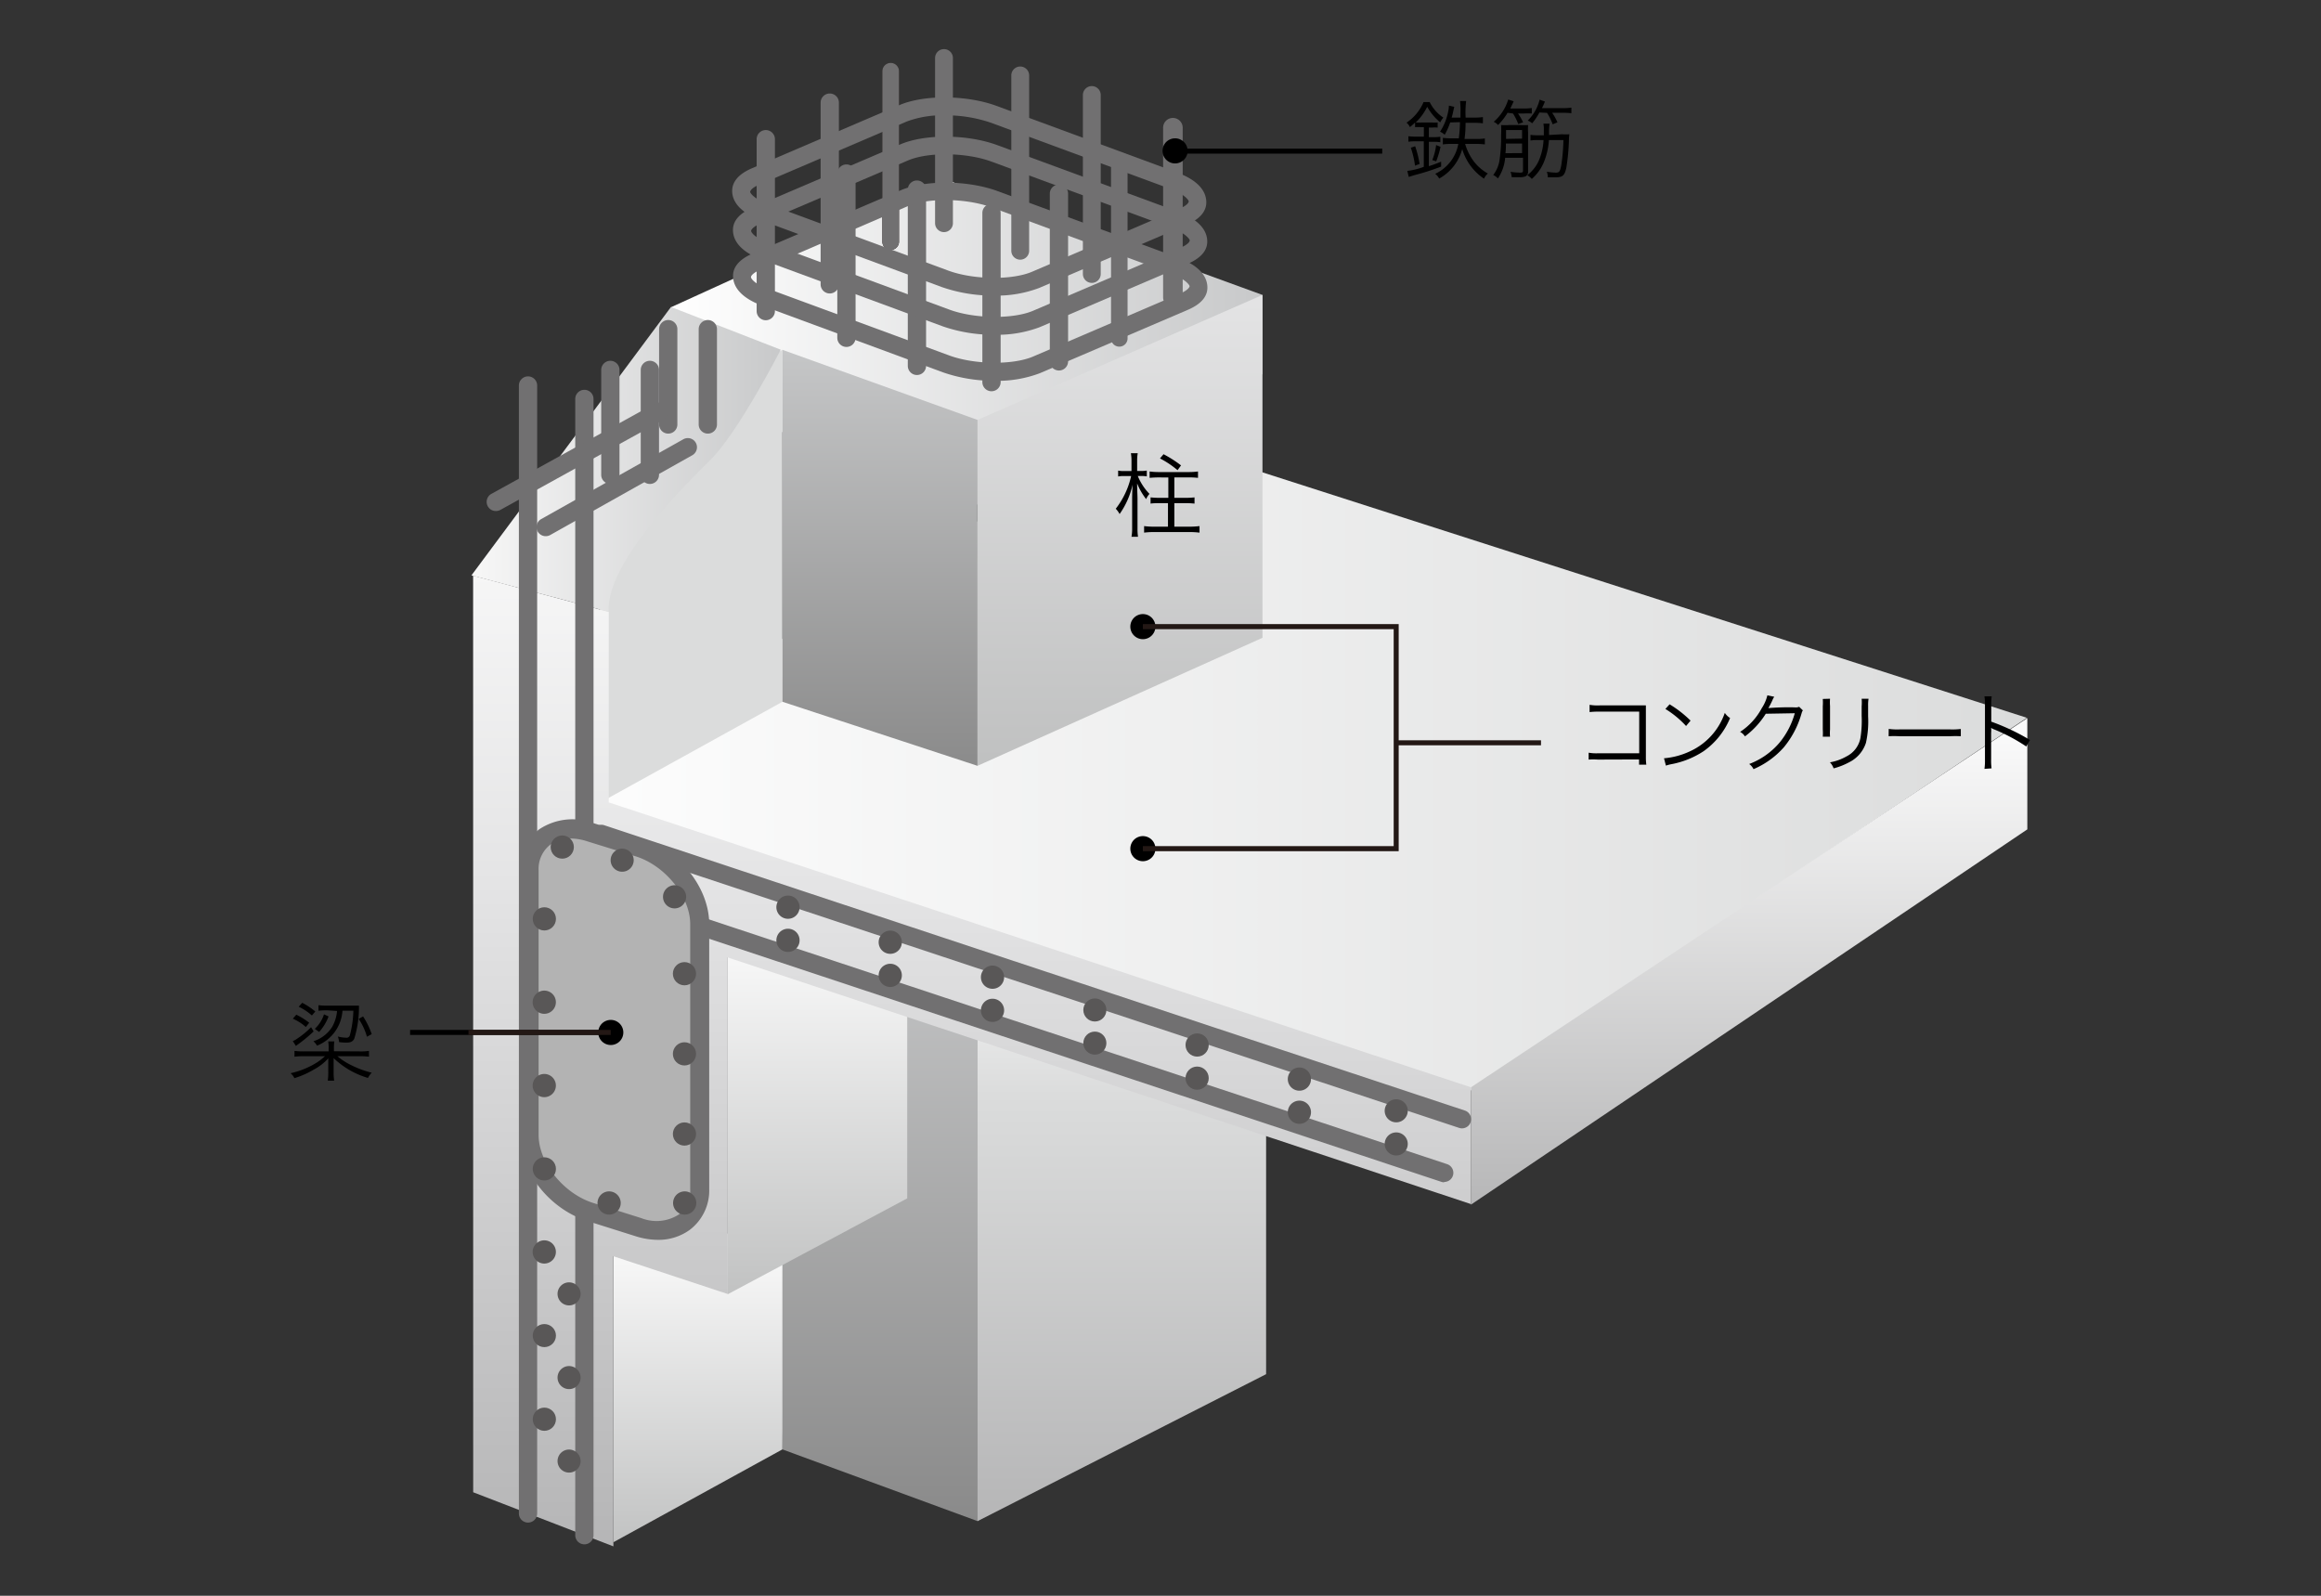 <svg xmlns="http://www.w3.org/2000/svg" xmlns:xlink="http://www.w3.org/1999/xlink" viewBox="0 0 320 220">
  <rect x="0" y="0" width="320" height="220" fill="#333333" stroke="none"/>
  <defs>
    <style>
      .cls-1 {
        fill: none;
      }

      .cls-2 {
        fill: url(#linear-gradient);
      }

      .cls-3 {
        fill: url(#linear-gradient-2);
      }

      .cls-4 {
        fill: url(#linear-gradient-3);
      }

      .cls-5 {
        fill: url(#linear-gradient-4);
      }

      .cls-6 {
        fill: url(#linear-gradient-5);
      }

      .cls-7 {
        fill: url(#linear-gradient-6);
      }

      .cls-8 {
        fill: #dbdcdc;
      }

      .cls-9 {
        fill: url(#linear-gradient-7);
      }

      .cls-10 {
        fill: url(#linear-gradient-8);
      }

      .cls-11 {
        fill: url(#linear-gradient-9);
      }

      .cls-12 {
        fill: #717071;
      }

      .cls-13 {
        fill: #231815;
      }

      .cls-14 {
        fill: url(#linear-gradient-10);
      }

      .cls-15 {
        fill: #b3b3b3;
      }

      .cls-16 {
        fill: url(#linear-gradient-11);
      }

      .cls-17 {
        fill: #595757;
      }
    </style>
    <linearGradient id="linear-gradient" x1="-35.35" y1="-43.04" x2="-35.35" y2="46.17" gradientTransform="translate(160.68 166.25)" gradientUnits="userSpaceOnUse">
      <stop offset="0" stop-color="#c8c9ca"/>
      <stop offset="1" stop-color="#888"/>
    </linearGradient>
    <linearGradient id="linear-gradient-2" x1="-6.01" y1="-43.04" x2="-6.01" y2="46.17" gradientTransform="translate(160.68 166.25)" gradientUnits="userSpaceOnUse">
      <stop offset="0" stop-color="#fff"/>
      <stop offset="0.31" stop-color="#dbdcdc"/>
      <stop offset="1" stop-color="#b4b4b5"/>
    </linearGradient>
    <linearGradient id="linear-gradient-3" x1="-64.45" y1="1.11" x2="-64.45" y2="49.08" gradientTransform="translate(160.68 166.25)" gradientUnits="userSpaceOnUse">
      <stop offset="0" stop-color="#fff"/>
      <stop offset="1" stop-color="#bebfbf"/>
    </linearGradient>
    <linearGradient id="linear-gradient-4" x1="-47.97" y1="-41.47" x2="-47.97" y2="14.89" xlink:href="#linear-gradient-3"/>
    <linearGradient id="linear-gradient-5" x1="-225.44" y1="-59.14" x2="-13.28" y2="-59.14" gradientTransform="translate(292.73 166.25)" gradientUnits="userSpaceOnUse">
      <stop offset="0" stop-color="#fff"/>
      <stop offset="1" stop-color="#dbdcdc"/>
    </linearGradient>
    <linearGradient id="linear-gradient-6" x1="-68.13" y1="-118.97" x2="13.38" y2="-118.97" gradientTransform="translate(160.68 166.25)" gradientUnits="userSpaceOnUse">
      <stop offset="0" stop-color="#fff"/>
      <stop offset="1" stop-color="#c8c9ca"/>
    </linearGradient>
    <linearGradient id="linear-gradient-7" x1="-51.58" y1="-69.95" x2="-51.58" y2="2.54" gradientTransform="translate(292.73 166.25)" gradientUnits="userSpaceOnUse">
      <stop offset="0" stop-color="#fff"/>
      <stop offset="1" stop-color="#b4b4b5"/>
    </linearGradient>
    <linearGradient id="linear-gradient-8" x1="-26.66" y1="-89.64" x2="-26.66" y2="49.65" gradientTransform="translate(160.68 166.25)" gradientUnits="userSpaceOnUse">
      <stop offset="0" stop-color="#f7f7f7"/>
      <stop offset="0.31" stop-color="#e5e5e6"/>
      <stop offset="1" stop-color="#b4b4b5"/>
    </linearGradient>
    <linearGradient id="linear-gradient-9" x1="-95.65" y1="-102.9" x2="-53" y2="-102.9" gradientTransform="translate(160.68 166.25)" gradientUnits="userSpaceOnUse">
      <stop offset="0" stop-color="#f7f7f7"/>
      <stop offset="1" stop-color="#c8c9ca"/>
    </linearGradient>
    <linearGradient id="linear-gradient-10" x1="-138.32" y1="-128.3" x2="-138.32" y2="-57.96" gradientTransform="translate(292.73 166.25)" gradientUnits="userSpaceOnUse">
      <stop offset="0" stop-color="#e5e5e6"/>
      <stop offset="1" stop-color="#bebfbf"/>
    </linearGradient>
    <linearGradient id="linear-gradient-11" x1="-171.41" y1="-120.73" x2="-171.41" y2="-57.96" gradientTransform="translate(292.73 166.25)" xlink:href="#linear-gradient"/>
  </defs>
  <title>str_25</title>
  <g id="レイヤー_2" data-name="レイヤー 2">
    <g id="レイヤー_1-2" data-name="レイヤー 1">
      <g>
        <rect class="cls-1" width="320" height="220"/>
        <g>
          <g>
            <polygon class="cls-2" points="145.16 199.82 145.16 158.26 145.16 125.92 105.49 125.92 107.87 199.82 134.78 209.71 145.16 199.82"/>
            <polygon class="cls-3" points="174.56 189.45 174.56 158.26 174.56 125.92 134.78 125.92 134.78 199.82 134.78 209.71 174.56 189.45"/>
            <polygon class="cls-4" points="84.57 212.62 107.87 199.82 107.87 170.07 84.57 170.07 84.57 212.62"/>
            <polygon class="cls-5" points="100.34 178.43 125.08 165.21 125.08 127.48 100.34 127.48 100.34 178.43"/>
            <polygon class="cls-6" points="155.74 59.24 279.45 98.96 195.87 154.97 67.29 112.48 155.74 59.24"/>
            <polygon class="cls-7" points="92.55 42.34 130.78 24.9 174.06 40.66 174.06 51.58 134.98 69.65 92.55 53.9 92.55 42.34"/>
            <polygon class="cls-8" points="83.93 109.99 107.88 96.75 107.88 48.23 95.28 54.74 82.67 77.85 82.89 110.62 83.93 109.99"/>
            <path class="cls-9" d="M202.8,166.08l76.71-51.74V99L202.8,149.9Z"/>
            <path class="cls-10" d="M65.24,205.73l19.33,7.46v-40l15.77,5.21V132l102.46,34V149.9L83.93,110.62V84.36l-18.7-5Z"/>
            <path class="cls-11" d="M65,79.32l27.51-37,15.13,5.89S101.83,59.53,98,63.35c-2.94,2.94-14.5,14.07-14.08,21Z"/>
            <path class="cls-12" d="M72.8,209.91a1.26,1.26,0,0,1-1.26-1.26V53.15a1.26,1.26,0,1,1,2.52,0v155.5A1.26,1.26,0,0,1,72.8,209.91Z"/>
            <path class="cls-12" d="M80.57,212.91a1.26,1.26,0,0,1-1.26-1.26V55a1.26,1.26,0,1,1,2.52,0V211.65A1.26,1.26,0,0,1,80.57,212.91Z"/>
            <path class="cls-12" d="M201.55,155.56a1.25,1.25,0,0,1-.4-.07L82.58,116.18a1.26,1.26,0,1,1,.79-2.39L201.95,153.1a1.26,1.26,0,0,1-.4,2.46Z"/>
            <path class="cls-12" d="M199.11,163a1.25,1.25,0,0,1-.4-.07L80.14,123.57a1.26,1.26,0,1,1,.79-2.39l118.57,39.31a1.26,1.26,0,0,1-.4,2.46Z"/>
            <path class="cls-12" d="M84.15,66.72a1.26,1.26,0,0,1-1.26-1.26V51a1.26,1.26,0,1,1,2.52,0V65.45A1.26,1.26,0,0,1,84.15,66.72Z"/>
            <path class="cls-12" d="M89.6,66.72a1.26,1.26,0,0,1-1.26-1.26V51a1.26,1.26,0,1,1,2.52,0V65.45A1.26,1.26,0,0,1,89.6,66.72Z"/>
            <path class="cls-12" d="M92.13,59.78a1.26,1.26,0,0,1-1.26-1.26V45.38a1.26,1.26,0,1,1,2.52,0V58.52A1.26,1.26,0,0,1,92.13,59.78Z"/>
            <path class="cls-12" d="M97.59,59.78a1.26,1.26,0,0,1-1.26-1.26V45.38a1.26,1.26,0,1,1,2.52,0V58.52A1.26,1.26,0,0,1,97.59,59.78Z"/>
            <path class="cls-12" d="M75.24,73.92a1.26,1.26,0,0,1-.62-2.36l19.59-11a1.26,1.26,0,0,1,1.24,2.2l-19.59,11A1.25,1.25,0,0,1,75.24,73.92Z"/>
            <path class="cls-12" d="M68.37,70.45a1.26,1.26,0,0,1-.61-2.37L90.25,55.66a1.26,1.26,0,0,1,1.22,2.21L69,70.29A1.29,1.29,0,0,1,68.37,70.45Z"/>
            <path class="cls-12" d="M105.58,44.15a1.26,1.26,0,0,1-1.26-1.26V19.19a1.26,1.26,0,1,1,2.52,0v23.7A1.26,1.26,0,0,1,105.58,44.15Z"/>
            <path class="cls-12" d="M114.4,40.46a1.26,1.26,0,0,1-1.26-1.26V14.15a1.26,1.26,0,1,1,2.52,0V39.2A1.26,1.26,0,0,1,114.4,40.46Z"/>
            <path class="cls-13" d="M122.8,34.46a1.15,1.15,0,0,1-1.15-1.15V9.82a1.15,1.15,0,1,1,2.3,0V33.31A1.15,1.15,0,0,1,122.8,34.46Z"/>
            <path class="cls-12" d="M116.7,47.83a1.26,1.26,0,0,1-1.26-1.26V23.93a1.26,1.26,0,1,1,2.52,0V46.57A1.26,1.26,0,0,1,116.7,47.83Z"/>
            <path class="cls-12" d="M126.42,51.7a1.26,1.26,0,0,1-1.26-1.26V26.14a1.26,1.26,0,1,1,2.52,0V50.44A1.26,1.26,0,0,1,126.42,51.7Z"/>
            <path class="cls-12" d="M136.7,53.94a1.26,1.26,0,0,1-1.26-1.26V29.36a1.26,1.26,0,1,1,2.52,0V52.68A1.26,1.26,0,0,1,136.7,53.94Z"/>
            <path class="cls-12" d="M146,51.08a1.26,1.26,0,0,1-1.26-1.26V26.7a1.26,1.26,0,1,1,2.52,0V49.81A1.26,1.26,0,0,1,146,51.08Z"/>
            <path class="cls-12" d="M154.32,47.79a1.14,1.14,0,0,1-1.14-1.14V22.14a1.14,1.14,0,1,1,2.28,0V46.65A1.14,1.14,0,0,1,154.32,47.79Z"/>
            <path class="cls-12" d="M161.71,42.34A1.35,1.35,0,0,1,160.36,41V17.61a1.35,1.35,0,0,1,2.7,0V41A1.35,1.35,0,0,1,161.71,42.34Z"/>
            <polygon class="cls-14" points="134.77 57.89 174.06 40.66 174.06 87.93 134.77 105.58 134.77 57.89"/>
            <g>
              <path class="cls-15" d="M88,116.84c4.66,1.46,8.42,6.2,8.42,10.58v36.5c0,4.38-3.76,6.75-8.42,5.29l-6.66-2.1c-4.65-1.46-8.43-6.2-8.43-10.59V120c0-4.39,3.77-6.76,8.43-5.29Z"/>
              <path class="cls-12" d="M90.71,170.93a10.26,10.26,0,0,1-3.05-.49L81,168.34c-5.23-1.64-9.33-6.83-9.33-11.83V120a6.81,6.81,0,0,1,2.69-5.68,8.25,8.25,0,0,1,7.43-.85l6.66,2.1c5.23,1.65,9.33,6.84,9.33,11.82v36.5a6.81,6.81,0,0,1-2.69,5.67A7.33,7.33,0,0,1,90.71,170.93Zm-12-55.33a4.73,4.73,0,0,0-2.83.84A4.22,4.22,0,0,0,74.26,120v36.49c0,3.79,3.44,8.07,7.51,9.35l6.66,2.1a5.7,5.7,0,0,0,5.11-.47,4.22,4.22,0,0,0,1.62-3.57v-36.5c0-3.79-3.44-8.07-7.51-9.34h0L81,116A7.63,7.63,0,0,0,78.71,115.6Z"/>
            </g>
            <polygon class="cls-16" points="107.88 96.75 134.77 105.58 134.77 57.89 107.88 48.23 107.88 96.75"/>
            <path class="cls-12" d="M137,40.75a21.36,21.36,0,0,1-7.14-1.17L105,30.4c-3.47-1.27-4-3-4.05-3.92s.31-2.25,2.74-3.29L124,14.49c3.38-1.45,9.25-1.41,13.37.1l24.88,9.18c3.48,1.28,4,3,4.06,3.94S166,29.95,163.6,31l-20.33,8.7A16.54,16.54,0,0,1,137,40.75ZM130.25,15.9a14,14,0,0,0-5.23.85l-20.34,8.71c-1,.41-1.25.82-1.25,1s.61,1,2.44,1.67h0l24.88,9.18c3.47,1.27,8.76,1.34,11.55.15l20.33-8.7c1-.41,1.26-.82,1.26-1s-.61-1-2.45-1.69L136.56,16.9A19.18,19.18,0,0,0,130.25,15.9Z"/>
            <path class="cls-12" d="M137.14,46.15A21.27,21.27,0,0,1,130,45l-24.88-9.17c-3.47-1.28-4-3-4.06-3.94s.31-2.24,2.74-3.29l20.34-8.7c3.38-1.45,9.25-1.41,13.36.11l24.88,9.17c3.48,1.28,4,3,4.06,3.94s-.31,2.24-2.75,3.28l-20.33,8.7A16.51,16.51,0,0,1,137.14,46.15ZM106,33.51l24.88,9.17c3.47,1.28,8.76,1.35,11.56.16l20.33-8.7c1-.41,1.26-.82,1.26-1s-.61-1-2.45-1.69l-24.88-9.17c-3.47-1.28-8.76-1.35-11.54-.15l-20.35,8.7c-1,.44-1.25.85-1.25,1,0,.26.61,1,2.45,1.69Z"/>
            <path class="cls-12" d="M137.16,52.5A21.33,21.33,0,0,1,130,51.33l-24.87-9.17c-3.47-1.28-4-3-4.06-3.94s.31-2.25,2.75-3.29l20.34-8.69c3.39-1.45,9.26-1.41,13.36.1l24.88,9.18c3.48,1.28,4,3,4.06,3.94s-.31,2.25-2.75,3.28l-20.34,8.71A16.48,16.48,0,0,1,137.16,52.5ZM106,39.85,130.86,49c3.47,1.28,8.76,1.35,11.56.16l20.34-8.71c1-.44,1.25-.85,1.25-1s-.61-1-2.45-1.69l-24.88-9.18c-3.47-1.27-8.76-1.34-11.54-.15L104.79,37.2c-1,.44-1.26.85-1.25,1,0,.26.61,1,2.45,1.69Z"/>
            <circle class="cls-17" cx="75.05" cy="126.68" r="1.6"/>
            <path class="cls-17" d="M76.64,138.16a1.6,1.6,0,1,1-1.6-1.59A1.59,1.59,0,0,1,76.64,138.16Z"/>
            <path class="cls-17" d="M76.64,149.66a1.6,1.6,0,1,1-1.6-1.6A1.6,1.6,0,0,1,76.64,149.66Z"/>
            <circle class="cls-17" cx="75.05" cy="161.15" r="1.6"/>
            <path class="cls-17" d="M85.58,165.85a1.6,1.6,0,1,1-1.6-1.6A1.6,1.6,0,0,1,85.58,165.85Z"/>
            <path class="cls-17" d="M96,165.85a1.6,1.6,0,1,1-1.6-1.6A1.6,1.6,0,0,1,96,165.85Z"/>
            <circle class="cls-17" cx="94.37" cy="156.34" r="1.6"/>
            <circle class="cls-17" cx="94.37" cy="145.29" r="1.6"/>
            <circle class="cls-17" cx="94.37" cy="134.24" r="1.6"/>
            <path class="cls-17" d="M110.24,129.63a1.6,1.6,0,1,1-1.6-1.59A1.59,1.59,0,0,1,110.24,129.63Z"/>
            <path class="cls-17" d="M124.34,134.46a1.6,1.6,0,1,1-1.59-1.59A1.59,1.59,0,0,1,124.34,134.46Z"/>
            <path class="cls-17" d="M138.44,139.3a1.6,1.6,0,1,1-1.6-1.61A1.6,1.6,0,0,1,138.44,139.3Z"/>
            <circle class="cls-17" cx="150.95" cy="143.81" r="1.59"/>
            <circle class="cls-17" cx="165.05" cy="148.64" r="1.6"/>
            <path class="cls-17" d="M180.75,153.34a1.6,1.6,0,1,1-1.6-1.6A1.6,1.6,0,0,1,180.75,153.34Z"/>
            <path class="cls-17" d="M194.09,157.71a1.59,1.59,0,1,1-1.59-1.59A1.59,1.59,0,0,1,194.09,157.71Z"/>
            <path class="cls-17" d="M110.24,125.06a1.6,1.6,0,1,1-1.6-1.59A1.59,1.59,0,0,1,110.24,125.06Z"/>
            <path class="cls-17" d="M124.34,129.89a1.6,1.6,0,1,1-1.59-1.59A1.59,1.59,0,0,1,124.34,129.89Z"/>
            <path class="cls-17" d="M138.44,134.73a1.6,1.6,0,1,1-1.6-1.61A1.6,1.6,0,0,1,138.44,134.73Z"/>
            <circle class="cls-17" cx="150.95" cy="139.24" r="1.59"/>
            <circle class="cls-17" cx="165.05" cy="144.07" r="1.6"/>
            <path class="cls-17" d="M180.75,148.77a1.6,1.6,0,1,1-1.6-1.6A1.6,1.6,0,0,1,180.75,148.77Z"/>
            <path class="cls-17" d="M194.09,153.14a1.59,1.59,0,1,1-1.59-1.59A1.59,1.59,0,0,1,194.09,153.14Z"/>
            <path class="cls-17" d="M94.6,123.64a1.59,1.59,0,1,1-3.19,0,1.59,1.59,0,1,1,3.19,0Z"/>
            <path class="cls-17" d="M87.37,118.61a1.59,1.59,0,1,1-1.6-1.61A1.6,1.6,0,0,1,87.37,118.61Z"/>
            <circle class="cls-17" cx="77.52" cy="116.78" r="1.6"/>
            <path class="cls-17" d="M76.64,172.64A1.6,1.6,0,1,1,75,171,1.59,1.59,0,0,1,76.64,172.64Z"/>
            <ellipse class="cls-17" cx="75.05" cy="184.13" rx="1.6" ry="1.59"/>
            <path class="cls-17" d="M80.05,178.39a1.59,1.59,0,1,1-1.6-1.6A1.6,1.6,0,0,1,80.05,178.39Z"/>
            <ellipse class="cls-17" cx="75.05" cy="195.66" rx="1.6" ry="1.6"/>
            <path class="cls-17" d="M80.05,189.92a1.59,1.59,0,1,1-1.6-1.59A1.6,1.6,0,0,1,80.05,189.92Z"/>
            <path class="cls-17" d="M80.05,201.45a1.59,1.59,0,1,1-1.6-1.61A1.6,1.6,0,0,1,80.05,201.45Z"/>
            <path class="cls-12" d="M140.66,35.8a1.23,1.23,0,0,1-1.23-1.23V10.4a1.23,1.23,0,1,1,2.46,0V34.57A1.23,1.23,0,0,1,140.66,35.8Z"/>
            <path class="cls-12" d="M150.53,39a1.23,1.23,0,0,1-1.23-1.23V13.1a1.23,1.23,0,1,1,2.46,0V37.73A1.23,1.23,0,0,1,150.53,39Z"/>
            <path class="cls-12" d="M130.15,32a1.23,1.23,0,0,1-1.23-1.23V8a1.23,1.23,0,1,1,2.46,0V30.81A1.23,1.23,0,0,1,130.15,32Z"/>
            <path class="cls-12" d="M122.8,34.46a1.15,1.15,0,0,1-1.15-1.15V9.82a1.15,1.15,0,1,1,2.3,0V33.31A1.15,1.15,0,0,1,122.8,34.46Z"/>
            <path d="M49.51,144.95a7.43,7.43,0,0,0,1.36-.07v.8a11.36,11.36,0,0,0-1.36-.07h-3a8.89,8.89,0,0,0,1.74,1.15,13.7,13.7,0,0,0,3,1.13,3.25,3.25,0,0,0-.52.72A11.51,11.51,0,0,1,46,145.88c0,.25,0,.74,0,1.1v.75a7.65,7.65,0,0,0,.07,1.25h-.88a8.08,8.08,0,0,0,.07-1.25V147c0-.34,0-.73,0-1.09a7.26,7.26,0,0,1-2,1.55,12.12,12.12,0,0,1-2.67,1.18,2.08,2.08,0,0,0-.53-.68A11.71,11.71,0,0,0,43,146.88a8.33,8.33,0,0,0,1.81-1.27H41.94a11.15,11.15,0,0,0-1.34.07v-.8a9,9,0,0,0,1.34.07h3.37v-.38a5.06,5.06,0,0,0-.06-1h.85a5.74,5.74,0,0,0-.06,1v.36Zm-7.34-3.36a6.83,6.83,0,0,0-1.8-1.15l.48-.55A9.46,9.46,0,0,1,42.63,141Zm1.07.61A20.72,20.72,0,0,1,41.06,144l-.18.13-.08.07-.43-.67a2.77,2.77,0,0,0,.52-.28,11.61,11.61,0,0,0,2-1.64ZM43,140a7.47,7.47,0,0,0-1.82-1.21l.49-.54a9.77,9.77,0,0,1,1.8,1.2Zm2.16-.71a8.76,8.76,0,0,0-1.25.06v-.77a9,9,0,0,0,1.28.06h3.08c.46,0,.83,0,1.22,0,0,.16,0,.24,0,.48a14.53,14.53,0,0,1-.65,4.09c-.22.39-.49.53-1.09.53a8.39,8.39,0,0,1-1-.07,3,3,0,0,0-.17-.77,4.92,4.92,0,0,0,1.14.16.45.45,0,0,0,.52-.35,14.44,14.44,0,0,0,.48-3.37h-1.5a5.59,5.59,0,0,1-3.51,4.82,2.36,2.36,0,0,0-.5-.61,4.77,4.77,0,0,0,2.6-2,5.47,5.47,0,0,0,.66-2.17Zm.14.84A6.68,6.68,0,0,1,44,142.27l-.6-.43a4.67,4.67,0,0,0,1.27-2Zm4.76,0a11.12,11.12,0,0,1,1.19,2.44l-.66.36a8.42,8.42,0,0,0-1.14-2.46Z"/>
            <g>
              <path d="M195.89,17.53a5.33,5.33,0,0,0-.79,0v-.64a7.47,7.47,0,0,1-.72.63,1.54,1.54,0,0,0-.46-.61,6.43,6.43,0,0,0,2.35-2.84h.84A5.55,5.55,0,0,0,199,16.22a2.43,2.43,0,0,0-.43.65,7.49,7.49,0,0,1-1.8-2.15,7.78,7.78,0,0,1-1.58,2.17,6.78,6.78,0,0,0,.75,0h1.48a4.83,4.83,0,0,0,.79,0v.7a4.92,4.92,0,0,0-.8,0H197v1.32h.5a6.53,6.53,0,0,0,1.08-.06v.76a6.62,6.62,0,0,0-1.08-.06H197v3.36c.56-.18.86-.29,1.69-.62l0,.68A34.15,34.15,0,0,1,195,24.15l-.77.24-.2-.83A9.47,9.47,0,0,0,196.3,23V19.48h-1a7.19,7.19,0,0,0-1.12.06v-.76a8.83,8.83,0,0,0,1.13.06h1V17.53Zm-.8,5.31a12.29,12.29,0,0,0-.58-2.47l.6-.21a13.91,13.91,0,0,1,.61,2.44Zm2.38-.77A8.12,8.12,0,0,0,198,20l.61.24a12.51,12.51,0,0,1-.6,2Zm2.47-5.19a9.33,9.33,0,0,1-.76,1.7,2,2,0,0,0-.64-.42,7.7,7.7,0,0,0,1.14-2.88,3.26,3.26,0,0,0,.08-.72l.74.17c-.07.29-.07.31-.14.63s-.12.55-.22.85h1.22v-.7a10.81,10.81,0,0,0-.06-1.58h.84a12.82,12.82,0,0,0-.07,2.28h1.14a7.18,7.18,0,0,0,1.24-.07V17a9.51,9.51,0,0,0-1.21-.07h-1.18c0,1.1-.07,1.62-.14,2.23h1.55a8.16,8.16,0,0,0,1.25-.07v.82a10,10,0,0,0-1.24-.07H202a7.49,7.49,0,0,0,.91,2,6.27,6.27,0,0,0,2.22,2.08,2.3,2.3,0,0,0-.53.71,7.45,7.45,0,0,1-3-4.08,6.62,6.62,0,0,1-3.18,4.07,2,2,0,0,0-.55-.66,5.63,5.63,0,0,0,3.19-4.12h-.92a8.16,8.16,0,0,0-1.21.07V19a8,8,0,0,0,1.2.07h1a20.55,20.55,0,0,0,.16-2.23Z"/>
              <path d="M207.52,21.75a6,6,0,0,1-1,2.85,2,2,0,0,0-.65-.47,4.47,4.47,0,0,0,.85-1.91,21.88,21.88,0,0,0,.24-3.62,11.89,11.89,0,0,0,0-1.36,9,9,0,0,0,1.14,0h1.48a8.44,8.44,0,0,0,1.1,0,8.16,8.16,0,0,0,0,1.05V23.6a.73.73,0,0,1-.34.71,2.28,2.28,0,0,1-.92.12q-.43,0-1,0a2.55,2.55,0,0,0-.16-.74,10.06,10.06,0,0,0,1.31.11c.31,0,.41-.06.41-.24V21.75Zm.33-6.2a8.38,8.38,0,0,1-1.31,1.68,1.91,1.91,0,0,0-.6-.44,6.51,6.51,0,0,0,2-3.07l.75.24c-.19.45-.28.6-.46,1H210a7.32,7.32,0,0,0,1.19-.07v.76a9.83,9.83,0,0,0-1.14,0h-.76a7.38,7.38,0,0,1,.7,1.21l-.67.24a7.42,7.42,0,0,0-.72-1.45Zm2,5.56V19.79h-2.23c0,.55,0,.78-.06,1.33Zm0-2V17.93h-2.21v1.22Zm2.39-3.6a8.62,8.62,0,0,1-1,1.49,2.1,2.1,0,0,0-.61-.38,6,6,0,0,0,1.64-2.88L213,14a9.16,9.16,0,0,1-.41.91h2.79a8.91,8.91,0,0,0,1.27-.07v.77a9.77,9.77,0,0,0-1.27-.06H214a8.25,8.25,0,0,1,.73,1.31l-.66.28a7.64,7.64,0,0,0-.78-1.58Zm3.13,3a6.33,6.33,0,0,0,1,0,7.3,7.3,0,0,0-.06.84,28.41,28.41,0,0,1-.35,3.73c-.23,1.12-.5,1.37-1.56,1.37-.19,0-.49,0-1,0a2.18,2.18,0,0,0-.14-.77,10,10,0,0,0,1.25.12c.47,0,.58-.16.74-1a26.1,26.1,0,0,0,.3-3.49h-2a9.63,9.63,0,0,1-.7,3.06,6.23,6.23,0,0,1-1.66,2.3,2.53,2.53,0,0,0-.62-.52,5.28,5.28,0,0,0,1.56-1.94,8.19,8.19,0,0,0,.68-2.9h-.7a6.42,6.42,0,0,0-1.1.06v-.78a6.41,6.41,0,0,0,1.1.06h.74c0-.36,0-.46,0-.6a4.6,4.6,0,0,0-.06-1h.86a6.91,6.91,0,0,0-.08,1.14c0,.19,0,.26,0,.42Z"/>
            </g>
            <path d="M157.57,88.12a1.73,1.73,0,1,0-1.73-1.73A1.73,1.73,0,0,0,157.57,88.12Z"/>
            <path d="M157.57,118.73a1.73,1.73,0,1,0-1.73-1.73A1.73,1.73,0,0,0,157.57,118.73Z"/>
            <path d="M84.2,144.07a1.73,1.73,0,1,0-1.72-1.73A1.73,1.73,0,0,0,84.2,144.07Z"/>
            <rect x="162.53" y="20.49" width="28.04" height="0.69"/>
            <rect x="56.54" y="141.99" width="27.66" height="0.69"/>
            <rect class="cls-13" x="64.59" y="141.99" width="19.61" height="0.69"/>
            <path d="M156.87,65.62a7.65,7.65,0,0,0,1.61,2.47,2.62,2.62,0,0,0-.46.72,8.89,8.89,0,0,1-1.24-2.16c0,1.06.05,1.48.05,2.2v4A7.06,7.06,0,0,0,156.9,74H156a5.94,5.94,0,0,0,.09-1.18V69.11c0-.63,0-1.13.06-2.29a11.18,11.18,0,0,1-1.79,4.05,3,3,0,0,0-.53-.73,11.32,11.32,0,0,0,2.12-4.51h-1a3.57,3.57,0,0,0-.79.06v-.81a4.05,4.05,0,0,0,.86.06H156V63.53a6.17,6.17,0,0,0-.08-1.05h.94a6,6,0,0,0-.08,1.06v1.39h.49a4,4,0,0,0,.84-.06v.81a4.09,4.09,0,0,0-.82-.06Zm3,.2a13.47,13.47,0,0,0-1.37.06V65a9.39,9.39,0,0,0,1.37.08h3.94a9.29,9.29,0,0,0,1.36-.08v.88a10.62,10.62,0,0,0-1.37-.06h-1.89v2.81h1.43a9.82,9.82,0,0,0,1.35-.06v.86a10.44,10.44,0,0,0-1.35-.06h-1.43v3.24H164a11.45,11.45,0,0,0,1.38-.08v.9a11.74,11.74,0,0,0-1.38-.08h-4.9a11.32,11.32,0,0,0-1.36.08v-.9a10.8,10.8,0,0,0,1.37.08h1.92V69.37H160c-.56,0-1,0-1.37.06v-.86a10.14,10.14,0,0,0,1.37.06h1.08V65.83Zm2.48-1a13.09,13.09,0,0,0-2.42-1.62l.49-.58a16.32,16.32,0,0,1,2.41,1.54Z"/>
            <polygon class="cls-13" points="192.84 117.35 157.57 117.35 157.57 116.65 192.15 116.65 192.15 86.74 157.57 86.74 157.57 86.04 192.84 86.04 192.84 117.35"/>
            <g>
              <path d="M220.31,104.72a9.29,9.29,0,0,0-1.28,0v-.95a6,6,0,0,0,1.31.08H226V98.11h-5.46a10.3,10.3,0,0,0-1.38.06v-1a6.54,6.54,0,0,0,1.38.08h5.76l.62,0c0,.3,0,.5,0,.94v6.14a8,8,0,0,0,.06,1.09h-1v-.72Z"/>
              <path d="M229.42,104.54a10.43,10.43,0,0,0,3.49-.92,9.06,9.06,0,0,0,4.89-5.34,2.43,2.43,0,0,0,.73.71,10.52,10.52,0,0,1-3.66,4.58,12.14,12.14,0,0,1-4.47,1.79,6,6,0,0,0-.72.19Zm.77-7.44a15.56,15.56,0,0,1,2.89,2.25l-.62.74a13.28,13.28,0,0,0-2.85-2.35Z"/>
              <path d="M244.62,96.06a2.21,2.21,0,0,0-.26.49,11.24,11.24,0,0,1-.55,1.07,35.27,35.27,0,0,1,3.62-.1,1.18,1.18,0,0,0,.62-.08l.52.5c-.11.14-.11.16-.24.59a12.68,12.68,0,0,1-2.4,4.51,11.76,11.76,0,0,1-4.17,3,1.81,1.81,0,0,0-.6-.71,10.19,10.19,0,0,0,4.23-3,11,11,0,0,0,2.06-4l-4,.07a11.54,11.54,0,0,1-2.87,3.12,1.79,1.79,0,0,0-.67-.62,8.9,8.9,0,0,0,3-3.29,5.46,5.46,0,0,0,.76-1.75Z"/>
              <path d="M252.31,96.33a6.65,6.65,0,0,0,0,1v3.23a6.48,6.48,0,0,0,0,1h-1a7.25,7.25,0,0,0,0-1v-3.2a7,7,0,0,0,0-1Zm5.31,0a5.36,5.36,0,0,0-.06,1v1.42a13.51,13.51,0,0,1-.3,3.66,4.56,4.56,0,0,1-2.28,2.66,9.48,9.48,0,0,1-2.18.86,2.29,2.29,0,0,0-.5-.83,7,7,0,0,0,2.28-.82,3.58,3.58,0,0,0,1.92-2.53,14.93,14.93,0,0,0,.17-3.06V97.38a6.61,6.61,0,0,0,0-1.05Z"/>
              <path d="M260.4,100.49a8.42,8.42,0,0,0,1.49.07h7a9.68,9.68,0,0,0,1.45-.06v1a13.9,13.9,0,0,0-1.46,0h-7a13.25,13.25,0,0,0-1.49,0Z"/>
              <path d="M273.6,106a7.74,7.74,0,0,0,.07-1.26V97.25A7.13,7.13,0,0,0,273.6,96h1a7.57,7.57,0,0,0-.06,1.25v2.24a29.82,29.82,0,0,1,5.34,2.53l-.52.89a24.44,24.44,0,0,0-4.47-2.37,1.34,1.34,0,0,1-.37-.2h0a4.18,4.18,0,0,1,0,.71v3.61a8.19,8.19,0,0,0,.06,1.27Z"/>
            </g>
            <rect class="cls-13" x="192.5" y="102.06" width="19.96" height="0.69"/>
          </g>
          <path d="M162,22.53a1.73,1.73,0,1,0-1.72-1.73A1.73,1.73,0,0,0,162,22.53Z"/>
        </g>
      </g>
    </g>
  </g>
</svg>
